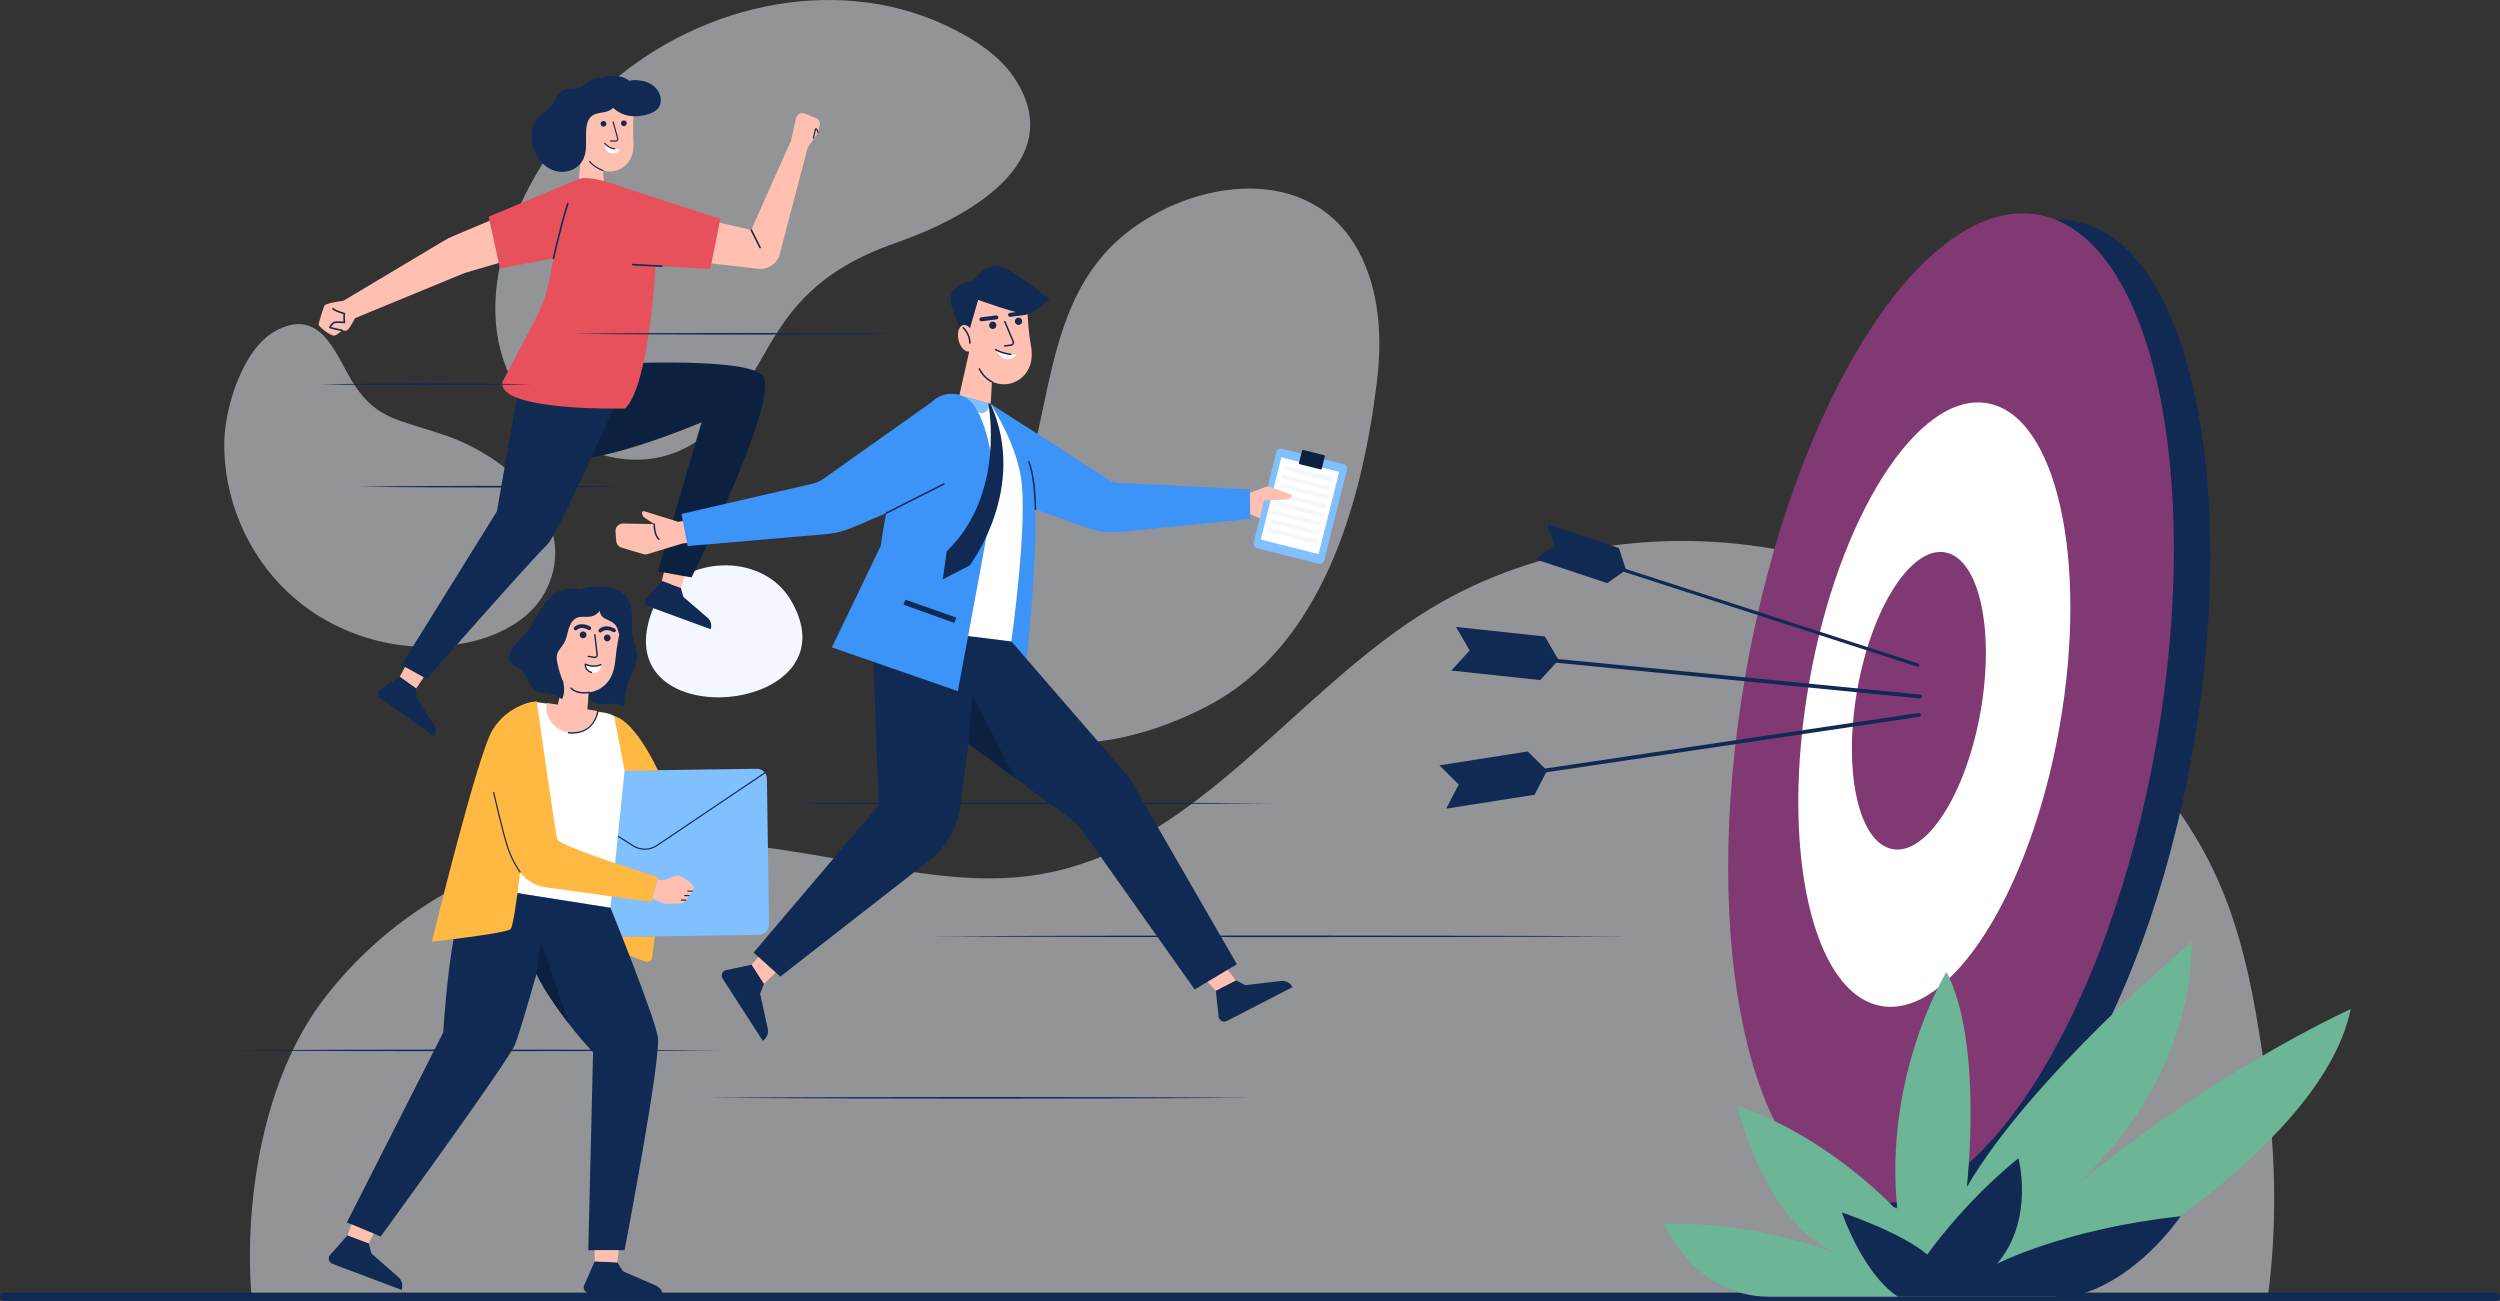 <svg width="713" height="371" viewBox="0 0 713 371" fill="none" xmlns="http://www.w3.org/2000/svg">
<rect x="0" y="0" width="713" height="371" fill="#333333" stroke="none"/>
<g clip-path="url(#clip0_165_504)">
<path d="M103.9 113.485C109.799 120.04 116.42 120.415 127.67 124.4C144.562 130.38 166.064 148.283 155.603 168.562C151.398 176.715 142.375 181.325 133.412 183.246C115.232 187.142 95.549 181.607 82.024 168.842C70.475 157.944 63.709 142.036 63.963 126.13C63.963 126.128 63.963 126.124 63.963 126.122C64.125 116.217 69.198 99.487 78.57 94.397C89.807 88.296 94.357 97.596 98.979 106.22C100.62 109.285 102.233 111.633 103.9 113.487V113.485Z" fill="#F4F7FD" fill-opacity="0.5"/>
<path d="M160.676 38.163C144.92 58.616 132.4 90.555 149.418 114.016C159.842 128.388 180.302 136.419 196.647 127.124C209.546 119.788 214.66 105.289 222.467 93.548C231.054 80.633 241.757 74.052 256.234 68.986C274.503 62.594 305.427 46.584 289.297 22.244C285.952 17.197 280.983 13.436 275.756 10.388C244.23 -7.985 203.957 -0.621 176.465 21.76C170.974 26.231 165.554 31.831 160.676 38.163Z" fill="#F4F7FD" fill-opacity="0.5"/>
<path d="M318.619 68.698C295.038 90.249 300.935 126.877 285.683 153.24C281.423 160.603 276.04 167.423 273.218 175.449C267.28 192.332 278.848 207.871 295.502 211.059C311.779 214.178 330.289 208.798 344.651 201.214C377.276 183.984 388.524 143.015 392.684 108.968C394.243 96.218 393.499 82.709 387.338 71.439C373.554 46.222 340.213 51.136 320.927 66.714C320.127 67.359 319.36 68.021 318.621 68.698H318.619Z" fill="#F4F7FD" fill-opacity="0.5"/>
<path d="M188.517 169.76C187.37 171.273 186.429 172.979 185.753 174.874C172.96 210.723 244.766 203.862 225.562 171.204C217.81 158.02 197.215 158.3 188.517 169.76Z" fill="#F4F7FD"/>
<path d="M71.733 369.824H646.809C650.475 341.913 648.142 315.842 643.227 288.124C640.797 274.422 637.296 260.81 631.299 248.256C624.631 234.293 614.999 221.91 604.235 210.801C579.21 184.971 547.214 165.413 512.096 157.764C476.977 150.115 438.783 154.929 408.024 173.539C369.09 197.096 341.293 241.857 296.43 249.391C279.138 252.295 261.478 249.059 244.224 245.946C216.99 241.037 188.979 236.422 161.821 241.733C134.377 247.101 109.09 262.868 92.176 285.162C75.262 307.455 69.536 341.915 71.733 369.826V369.824Z" fill="#F4F7FD" fill-opacity="0.5"/>
<path d="M188.768 165.671L194.194 167.662L194.893 170.242L201.823 176.207C202.751 177.006 203.087 178.297 202.667 179.448L184.987 172.962C184.122 172.645 183.775 171.601 184.281 170.828L188.768 165.671Z" fill="#102A54"/>
<path d="M195.751 162.977L194.194 167.661L188.768 165.671L189.711 161.623L195.751 162.977Z" fill="#FFC0B1"/>
<path d="M114.014 192.978L118.712 196.347L118.696 199.019L123.785 206.62C124.465 207.638 124.446 208.971 123.732 209.967L108.425 198.991C107.675 198.453 107.62 197.356 108.312 196.747L114.011 192.976L114.014 192.978Z" fill="#102A54"/>
<path d="M121.461 192.249L118.714 196.347L114.014 192.979L116.002 189.33L121.461 192.249Z" fill="#FFC0B1"/>
<path d="M169.981 104.164C171.052 103.789 211.256 101.581 217.318 106.838C223.381 112.096 197.221 164.683 197.221 164.683L187.643 162.977L200.087 120.43C200.087 120.43 166.902 134.663 156.692 130.406C146.481 126.152 149.034 104.162 149.034 104.162H169.981V104.164Z" fill="#0C203F"/>
<path d="M149.034 104.164L141.718 145.834L114.495 189.647L121.671 193.61C121.671 193.61 152.739 158.304 156 155.411C159.26 152.517 178.497 108.495 178.497 108.495L149.034 104.166V104.164Z" fill="#102A54"/>
<path d="M142.017 61.949L129.302 67.306C128.331 67.717 127.388 68.192 126.484 68.732L97.958 85.775L100.429 91.078L131.786 78.153C132.324 77.931 132.873 77.738 133.432 77.575L144.642 74.3L142.017 61.947V61.949Z" fill="#FFC0B1"/>
<path d="M97.958 85.778C97.958 85.778 92.865 86.435 92.525 87.165C92.185 87.894 90.86 92.116 90.86 92.576C90.86 93.036 94.153 95.873 95.378 95.719C95.809 95.665 96.666 95.031 97.594 94.232C98.105 94.323 98.537 94.36 98.767 94.297C99.627 94.065 101.234 90.753 101.234 90.753C101.234 90.753 99.12 85.611 97.958 85.78V85.778Z" fill="#FFC0B1"/>
<path d="M97.594 94.46C97.579 94.46 97.563 94.46 97.546 94.456C94.155 93.75 94.025 93.622 93.971 93.566C93.917 93.511 93.863 93.414 93.904 93.251C93.997 92.877 94.734 91.918 95.337 91.734C95.842 91.579 97.344 91.66 97.995 91.703C97.936 91.232 97.847 90.281 97.982 89.615C97.344 89.428 95.508 88.851 94.797 88.219C94.702 88.135 94.693 87.992 94.778 87.896C94.862 87.801 95.005 87.792 95.101 87.877C95.868 88.558 98.294 89.227 98.318 89.233C98.379 89.251 98.43 89.29 98.459 89.346C98.489 89.403 98.493 89.468 98.474 89.526C98.222 90.279 98.48 91.896 98.483 91.914C98.493 91.983 98.472 92.055 98.424 92.105C98.376 92.157 98.307 92.183 98.238 92.179C97.62 92.129 95.916 92.031 95.467 92.17C95.083 92.287 94.537 92.956 94.383 93.26C94.871 93.409 96.497 93.77 97.637 94.006C97.761 94.032 97.841 94.154 97.815 94.278C97.793 94.386 97.698 94.46 97.592 94.46H97.594Z" fill="#102A54"/>
<path d="M168.658 55.455C166.564 55.455 164.914 53.669 165.077 51.579L166.05 39.055H171.128L172.238 51.537C172.424 53.641 170.77 55.453 168.658 55.453V55.455Z" fill="#FFC0B1"/>
<path d="M165.109 28.612H181.174L181.039 29.61C180.575 33.059 180.428 36.548 180.66 40.018C180.771 41.679 180.651 43.658 179.823 45.26C178.199 48.399 174.419 49.805 171.21 48.327C167.975 46.838 162.972 42.169 165.109 28.612Z" fill="#FFC0B1"/>
<path d="M175.611 40.381H174.128C174.035 40.381 173.959 40.305 173.959 40.211C173.959 40.118 174.035 40.042 174.128 40.042H175.611C175.739 40.042 175.858 39.983 175.934 39.882C176.012 39.779 176.036 39.649 176.003 39.526L174.716 34.874C174.692 34.783 174.744 34.692 174.833 34.666C174.924 34.642 175.015 34.694 175.041 34.783L176.329 39.434C176.391 39.66 176.346 39.899 176.203 40.086C176.06 40.272 175.845 40.381 175.609 40.381H175.611Z" fill="#102A54"/>
<path d="M172.925 35.313C172.925 35.764 172.561 36.129 172.11 36.129C171.659 36.129 171.295 35.764 171.295 35.313C171.295 34.861 171.659 34.496 172.11 34.496C172.561 34.496 172.925 34.861 172.925 35.313Z" fill="#102A54"/>
<path d="M178.744 35.152C178.744 35.603 178.379 35.968 177.928 35.968C177.477 35.968 177.113 35.603 177.113 35.152C177.113 34.7 177.477 34.336 177.928 34.336C178.379 34.336 178.744 34.7 178.744 35.152Z" fill="#102A54"/>
<path d="M171.977 48.792C171.96 48.792 171.943 48.789 171.925 48.783C171.83 48.752 169.562 47.995 167.995 46.15C167.934 46.078 167.943 45.972 168.015 45.911C168.086 45.85 168.192 45.859 168.253 45.931C169.758 47.702 172.008 48.455 172.032 48.462C172.121 48.49 172.168 48.585 172.14 48.674C172.116 48.746 172.051 48.792 171.98 48.792H171.977Z" fill="#102A54"/>
<path d="M176.892 42.59C176.766 42.564 174.08 42.768 172.459 40.891C172.459 40.891 172.35 43.198 174.128 43.68C175.904 44.162 176.892 42.59 176.892 42.59Z" fill="white"/>
<path d="M175.251 42.608C175.251 42.608 175.24 42.608 175.236 42.608C173.545 42.452 172.379 41.06 172.329 40.999C172.27 40.928 172.279 40.821 172.35 40.761C172.422 40.7 172.528 40.711 172.589 40.782C172.6 40.795 173.716 42.124 175.266 42.269C175.359 42.278 175.427 42.36 175.418 42.454C175.409 42.541 175.336 42.608 175.249 42.608H175.251Z" fill="#102A54"/>
<path d="M188.148 26.902C188.079 26.717 188.001 26.535 187.91 26.359C187.183 24.94 185.831 23.906 184.346 23.381C183.548 23.099 182.707 22.941 181.861 22.882C181.441 22.854 181.018 22.849 180.597 22.871C180.424 22.88 179.468 23.095 179.372 23.008C177.954 21.744 175.758 21.569 173.864 21.66C173.161 21.695 172.431 21.775 171.841 22.159C171.772 22.205 171.707 22.252 171.646 22.302C168.554 21.189 167.245 24.701 164.676 25.246C163.878 25.415 163.048 25.206 162.233 25.252C161.168 25.313 160.138 25.829 159.453 26.648C158.747 27.492 158.424 28.593 157.806 29.502C156.743 31.065 154.972 31.905 153.669 33.229C150.723 36.228 151.332 41.62 153.392 44.928C154.747 47.103 157.051 48.727 159.596 48.996C162.142 49.263 164.854 48.047 166.128 45.827C167.629 43.213 166.985 39.958 167.186 36.949C167.282 35.508 167.661 33.954 168.804 33.073C170.098 32.074 171.932 32.254 173.454 31.662C173.972 31.46 174.449 31.158 174.867 30.791C175.531 31.366 176.24 31.877 177.027 32.263C178.77 33.116 180.79 33.322 182.698 33.057C184.378 32.825 186.667 32.213 187.76 30.811C188.599 29.732 188.603 28.128 188.15 26.9L188.148 26.902Z" fill="#102A54"/>
<path d="M232.682 33.641L229.512 32.387C228.461 31.972 227.288 32.593 227.041 33.696L225.617 40.049L214.263 65.572L199.855 62.275L196.887 74.424L216.236 76.653C217.04 76.746 217.858 76.666 218.629 76.416C220.481 75.819 221.901 74.319 222.393 72.435L230.332 42.122L233.339 37.802L233.846 35.352C233.846 34.596 233.384 33.917 232.682 33.639V33.641Z" fill="#FFC0B1"/>
<path d="M231.988 39.554C231.975 39.554 231.962 39.554 231.951 39.549C231.86 39.528 231.804 39.439 231.823 39.347L232.396 36.823C232.43 36.673 232.55 36.567 232.701 36.552C232.853 36.537 232.992 36.617 233.055 36.758L233.491 37.737C233.53 37.822 233.491 37.922 233.406 37.961C233.321 38 233.22 37.961 233.183 37.876L232.747 36.897L232.153 39.423C232.136 39.502 232.066 39.556 231.988 39.556V39.554Z" fill="#102A54"/>
<path d="M216.776 70.847C216.691 70.847 216.609 70.799 216.57 70.718L214.057 65.678C214.001 65.563 214.046 65.424 214.161 65.368C214.276 65.312 214.415 65.357 214.471 65.472L216.984 70.512C217.04 70.627 216.995 70.766 216.88 70.823C216.847 70.84 216.811 70.847 216.776 70.847Z" fill="#102A54"/>
<path d="M178.507 53.682C178.507 53.682 168.496 49.718 165.066 51.058C165.019 51.077 164.971 51.097 164.925 51.116L139.361 61.802L142.591 76.549L157.856 73.692C157.522 75.255 157.233 76.755 157.006 78.135C156.247 82.746 154.751 87.202 152.57 91.334L143.313 108.874C141.635 117.45 178.308 116.502 178.308 116.502C185.248 109.691 186.984 75.847 186.984 75.847L202.584 76.707L205.455 62.42L178.507 53.68V53.682Z" fill="#E6515C"/>
<path d="M157.853 73.924C157.836 73.924 157.819 73.924 157.801 73.918C157.678 73.89 157.598 73.766 157.626 73.642C157.65 73.538 159.989 63.145 161.736 57.947C161.777 57.825 161.907 57.76 162.029 57.802C162.15 57.843 162.215 57.973 162.174 58.095C160.435 63.271 158.101 73.64 158.077 73.744C158.053 73.853 157.957 73.924 157.851 73.924H157.853Z" fill="#102A54"/>
<path d="M188.74 76.145C188.74 76.145 188.731 76.145 188.727 76.145L180.424 75.695C180.296 75.689 180.198 75.581 180.205 75.452C180.211 75.324 180.322 75.227 180.448 75.233L188.751 75.683C188.879 75.689 188.976 75.798 188.97 75.926C188.963 76.049 188.861 76.145 188.74 76.145Z" fill="#102A54"/>
<path d="M196.75 148.302L193.394 148.804L183.691 145.793C183.426 145.711 183.153 145.893 183.127 146.171C183.073 146.768 183.353 147.347 183.853 147.673L186.613 149.47L177.814 149.309C176.506 149.227 175.429 150.325 175.535 151.634L175.752 154.31C175.823 155.198 176.433 155.949 177.285 156.203L183.426 158.026C183.83 158.146 184.259 158.146 184.66 158.024L194.814 154.953L197.648 154.766L196.75 148.302Z" fill="#FFC0B1"/>
<path d="M187.923 154.02C187.868 154.02 187.816 154 187.773 153.961C186.245 152.518 186.392 149.583 186.398 149.459C186.405 149.34 186.507 149.247 186.626 149.255C186.745 149.262 186.836 149.364 186.83 149.483C186.83 149.511 186.689 152.34 188.07 153.644C188.157 153.727 188.161 153.863 188.079 153.95C188.035 153.996 187.979 154.017 187.92 154.017L187.923 154.02Z" fill="#102A54"/>
<path d="M280.762 84.176L288.968 85.242C291.203 85.532 292.918 87.369 293.054 89.62C293.217 92.287 293.494 95.743 293.932 97.976C294.314 99.927 294.474 102.289 293.735 104.312C292.287 108.277 288.022 110.517 283.997 109.254C280.387 108.121 274.549 102.554 275.104 88.931C275.223 85.995 277.848 83.796 280.76 84.176H280.762Z" fill="#FFC0B1"/>
<path d="M277.35 118.694C274.698 118.31 272.936 115.744 273.523 113.127L277.051 97.444L283.483 98.378L282.598 114.392C282.449 117.092 280.021 119.08 277.348 118.694H277.35Z" fill="#FFC0B1"/>
<path d="M286.492 98.881C286.384 98.881 286.293 98.801 286.277 98.692C286.262 98.573 286.347 98.465 286.464 98.449L288.348 98.208C288.51 98.187 288.651 98.093 288.734 97.952C288.816 97.809 288.827 97.642 288.762 97.49L286.373 91.794C286.327 91.684 286.379 91.558 286.488 91.51C286.598 91.465 286.724 91.517 286.772 91.625L289.161 97.321C289.278 97.598 289.258 97.907 289.109 98.167C288.959 98.428 288.701 98.599 288.404 98.638L286.52 98.879C286.52 98.879 286.501 98.879 286.492 98.879V98.881Z" fill="#102A54"/>
<path d="M284.168 92.641C284.242 93.214 283.836 93.737 283.266 93.811C282.694 93.885 282.171 93.479 282.098 92.908C282.024 92.335 282.429 91.812 282.999 91.738C283.572 91.664 284.094 92.07 284.168 92.641Z" fill="#102A54"/>
<path d="M291.528 91.491C291.602 92.064 291.196 92.587 290.626 92.66C290.054 92.734 289.531 92.328 289.458 91.758C289.384 91.184 289.789 90.661 290.359 90.588C290.93 90.514 291.454 90.92 291.528 91.491Z" fill="#102A54"/>
<path d="M284.231 91.087L279.973 91.634C279.659 91.675 279.373 91.451 279.331 91.139C279.29 90.824 279.513 90.538 279.826 90.496L284.083 89.95C284.398 89.908 284.684 90.132 284.725 90.444C284.766 90.759 284.543 91.046 284.231 91.087Z" fill="#102A54"/>
<path d="M292.426 89.815L288.168 90.362C287.853 90.403 287.567 90.18 287.526 89.867C287.485 89.552 287.708 89.266 288.02 89.225L292.278 88.677C292.593 88.636 292.879 88.86 292.92 89.172C292.961 89.487 292.738 89.774 292.426 89.815Z" fill="#102A54"/>
<path d="M284.201 99.943C284.201 99.943 286.999 101.256 290.011 101.097C290.011 101.097 286.722 104.835 284.201 99.943Z" fill="white"/>
<path d="M288.289 101.258C288.289 101.258 288.276 101.258 288.27 101.258C285.707 101.026 283.91 99.927 283.834 99.882C283.732 99.819 283.702 99.686 283.765 99.585C283.828 99.483 283.96 99.452 284.062 99.513C284.079 99.524 285.853 100.602 288.309 100.826C288.428 100.837 288.515 100.943 288.504 101.06C288.493 101.173 288.4 101.258 288.289 101.258Z" fill="#102A54"/>
<path d="M277.647 79.87C277.647 79.87 281.805 73.749 287.145 76.685C292.484 79.622 299.326 85.385 299.326 85.385C299.326 85.385 294.774 89.285 293.054 89.622C291.333 89.956 278.967 85.535 278.967 85.535L275.631 97.088C275.631 97.088 270.504 88.052 271.15 84.536C271.796 81.02 277.647 79.87 277.647 79.87Z" fill="#102A54"/>
<path d="M277.796 95.949C278.293 98.026 277.71 99.949 276.491 100.24C275.273 100.531 273.883 99.083 273.387 97.006C272.89 94.929 273.473 93.006 274.692 92.715C275.91 92.424 277.3 93.872 277.796 95.949Z" fill="#FFC0B1"/>
<path d="M282.904 109.115C282.876 109.115 282.848 109.109 282.82 109.098C282.729 109.059 280.552 108.106 279.11 105.302C279.056 105.195 279.097 105.065 279.203 105.011C279.31 104.957 279.44 104.998 279.494 105.104C280.86 107.761 282.967 108.69 282.989 108.701C283.099 108.749 283.149 108.874 283.101 108.985C283.067 109.068 282.987 109.118 282.902 109.118L282.904 109.115Z" fill="#102A54"/>
<path d="M276.606 98.072C276.606 98.072 276.6 98.072 276.595 98.072C276.476 98.065 276.383 97.965 276.389 97.846C276.498 95.582 274.61 93.648 274.59 93.629C274.505 93.544 274.505 93.407 274.59 93.323C274.675 93.238 274.811 93.238 274.896 93.323C274.978 93.407 276.938 95.413 276.821 97.865C276.814 97.981 276.719 98.072 276.604 98.072H276.606Z" fill="#102A54"/>
<path d="M356.471 139.592L318.69 137.695C317.84 137.626 317.023 137.35 316.305 136.888L282.49 115.173L282.499 115.212L275.262 113.137L265.112 183.25L292.634 189.547C292.634 189.547 295.647 163.455 295.294 145.261L309.708 150.427C312.973 151.597 316.457 152.025 319.908 151.675L356.568 147.97L356.473 139.59L356.471 139.592Z" fill="#3C94F8"/>
<path d="M346.745 282.544L352.501 279.579L355.153 280.962L365.318 279.77C366.679 279.612 367.995 280.313 368.624 281.533L349.874 291.194C348.954 291.667 347.836 291.161 347.582 290.158L346.745 282.544Z" fill="#102A54"/>
<path d="M349.21 275.453L352.501 279.579L346.745 282.544L343.201 278.709L349.21 275.453Z" fill="#FFC0B1"/>
<path d="M214.378 275.136L217.892 280.578L216.78 283.356L218.965 293.366C219.258 294.708 218.69 296.088 217.539 296.833L206.088 279.102C205.526 278.233 205.919 277.068 206.892 276.718L214.378 275.134V275.136Z" fill="#102A54"/>
<path d="M221.669 276.892L217.892 280.577L214.378 275.136L217.84 271.225L221.669 276.892Z" fill="#FFC0B1"/>
<path d="M248.8 179.682L250.582 229.685L214.924 271.667L222.547 278.524L265.092 245.356C268.188 242.942 270.623 239.784 272.17 236.175C273.014 234.208 273.584 232.133 273.861 230.01L279.856 184.188L248.798 179.682H248.8Z" fill="#102A54"/>
<path d="M288.436 182.931L321.998 221.701L352.755 274.999L340.72 282.194L307.356 235.052L266.696 205.079C266.696 205.079 247.28 201.574 250.266 176.213L288.436 182.931Z" fill="#102A54"/>
<path d="M276.207 212.088L277.423 198.188C277.423 198.188 289.349 221.775 289.119 221.606C288.89 221.437 276.207 212.088 276.207 212.088Z" fill="#0C203F"/>
<path d="M273.58 112.636C273.58 112.636 279.728 115.488 282.503 115.18C282.503 115.18 289.406 125.475 291.149 135.982C293.271 148.778 288.437 182.931 288.437 182.931L255.679 178.883L273.582 112.636H273.58Z" fill="white"/>
<path d="M282.503 115.18C282.186 115.184 272.964 112.467 272.964 112.467C272.964 112.467 278.096 117.811 279.977 117.837C281.859 117.863 282.501 115.18 282.501 115.18H282.503Z" fill="#80C0FF"/>
<path d="M278.052 115.977C275.399 111.853 269.658 111.062 266.031 114.362C265.905 114.477 265.779 114.596 265.656 114.715L235.006 136.438C234.065 137.105 233.016 137.602 231.906 137.91L194.361 146.575L196.115 155.739L236.072 152.294C238.529 152.023 240.931 151.391 243.203 150.421L252.752 146.342C251.681 151.756 251.226 155.589 251.226 155.589L237.26 184.637L273.172 197.116C273.172 197.116 280.406 158.61 282.715 145.34C284.333 136.045 282.349 122.657 278.052 115.979V115.977Z" fill="#3C94F8"/>
<path d="M252.752 146.557C252.674 146.557 252.596 146.514 252.56 146.438C252.505 146.332 252.549 146.201 252.655 146.147L269.129 137.836C269.235 137.782 269.365 137.825 269.42 137.932C269.474 138.038 269.43 138.168 269.324 138.223L252.85 146.534C252.82 146.549 252.785 146.557 252.752 146.557Z" fill="#102A54"/>
<path d="M272.747 176.138L258.222 171.028L257.693 172.452L272.155 177.655L272.747 176.138Z" fill="#102A54"/>
<path d="M281.859 114.998C281.859 114.998 287.021 140.768 270.02 157.234L268.858 165.256L276.543 161.269C276.543 161.269 293.399 139.256 282.505 115.178L281.859 114.995V114.998Z" fill="#102A54"/>
<path d="M295.294 145.481C295.175 145.481 295.077 145.383 295.079 145.264C295.079 145.177 295.097 136.603 293.223 131.817C293.18 131.706 293.234 131.581 293.347 131.537C293.458 131.494 293.583 131.548 293.627 131.661C295.532 136.525 295.513 145.181 295.513 145.268C295.513 145.387 295.415 145.483 295.296 145.483L295.294 145.481Z" fill="#102A54"/>
<path d="M383.133 132.366L365.64 127.98C364.91 127.797 364.169 128.242 363.986 128.973L357.551 154.7C357.368 155.432 357.812 156.173 358.542 156.356L376.035 160.743C376.766 160.926 377.506 160.481 377.689 159.75L384.125 134.023C384.307 133.291 383.864 132.55 383.133 132.366Z" fill="#80C0FF"/>
<path d="M381.925 134.573L365.444 130.44L359.578 153.891L376.059 158.024L381.925 134.573Z" fill="white"/>
<path d="M380.12 136.221L366.259 132.746L365.965 133.923L379.825 137.398L380.12 136.221Z" fill="#F4F7FD"/>
<path d="M379.487 138.756L365.626 135.281L365.332 136.458L379.192 139.933L379.487 138.756Z" fill="#F4F7FD"/>
<path d="M378.852 141.289L364.991 137.814L364.697 138.991L378.558 142.466L378.852 141.289Z" fill="#F4F7FD"/>
<path d="M378.219 143.825L364.358 140.349L364.064 141.526L377.925 145.002L378.219 143.825Z" fill="#F4F7FD"/>
<path d="M377.584 146.359L363.723 142.884L363.429 144.061L377.29 147.536L377.584 146.359Z" fill="#F4F7FD"/>
<path d="M376.951 148.895L363.09 145.419L362.796 146.596L376.656 150.072L376.951 148.895Z" fill="#F4F7FD"/>
<path d="M376.316 151.43L362.455 147.954L362.161 149.131L376.021 152.607L376.316 151.43Z" fill="#F4F7FD"/>
<path d="M375.683 153.965L361.822 150.489L361.528 151.666L375.388 155.142L375.683 153.965Z" fill="#F4F7FD"/>
<path d="M377.618 129.815L371.704 128.333C371.54 128.292 371.374 128.391 371.333 128.555L370.466 132.023C370.425 132.187 370.524 132.353 370.688 132.394L376.602 133.877C376.765 133.918 376.931 133.818 376.972 133.654L377.84 130.187C377.881 130.023 377.781 129.856 377.618 129.815Z" fill="#0C203F"/>
<path d="M356.481 140.534L360.776 138.941C361.292 138.75 361.858 138.748 362.374 138.932L368.13 140.994C368.466 141.114 368.542 141.556 368.266 141.782L367.9 142.084C367.579 142.349 367.18 142.498 366.766 142.514L360.548 142.737L359.267 147.855L356.549 146.635L356.479 140.532L356.481 140.534Z" fill="#FFC0B1"/>
<path d="M165.378 168.202C166.887 167.442 168.628 167.31 170.317 167.303C171.834 167.297 173.367 167.384 174.826 167.805C176.285 168.226 177.673 169.007 178.614 170.199C179.847 171.759 180.196 173.843 180.261 175.834C180.326 177.824 180.151 179.836 180.517 181.794C180.866 183.665 181.707 185.464 181.666 187.368C181.618 189.614 180.367 191.624 179.505 193.697C178.468 196.187 177.972 198.9 178.056 201.596C176.714 200.903 175.177 200.589 173.671 200.699C172.728 200.769 171.776 200.999 170.848 200.816C169.849 200.621 169.01 199.972 168.134 199.449C167.26 198.926 166.211 198.503 165.24 198.813C164.318 196.417 164.301 193.66 164.388 191.095C164.483 188.271 164.578 185.443 164.977 182.645C165.144 181.477 165.365 180.314 165.485 179.139C165.621 177.796 165.626 176.443 165.621 175.091C165.613 172.793 165.439 170.498 165.376 168.2L165.378 168.202Z" fill="#102A54"/>
<path d="M186.752 267.042L186.008 273.065C185.893 273.999 184.935 274.578 184.057 274.244L174.735 270.712V267.042H186.752Z" fill="#FFB841"/>
<path d="M152.191 267.535L216.492 266.621C218.076 266.599 219.342 265.295 219.321 263.708L218.731 222.088C218.709 220.501 217.406 219.233 215.822 219.255L151.521 220.169C149.936 220.191 148.67 221.495 148.692 223.082L149.281 264.702C149.303 266.289 150.606 267.556 152.191 267.535Z" fill="#80C0FF"/>
<path d="M183.899 242.36C182.72 242.36 181.54 242.033 180.502 241.375L149.127 221.523C149.049 221.473 149.026 221.369 149.075 221.291C149.125 221.213 149.229 221.189 149.307 221.239L180.682 241.091C182.698 242.367 185.282 242.33 187.261 240.997L218.061 220.26C218.139 220.208 218.243 220.227 218.295 220.306C218.347 220.384 218.328 220.488 218.25 220.54L187.45 241.277C186.379 241.998 185.139 242.36 183.901 242.36H183.899Z" fill="#102A54"/>
<path d="M134.713 252.692L145.065 206.736C145.724 202.546 149.65 199.684 153.834 200.343L172.535 203.289C175.251 203.716 177.408 205.524 178.408 207.886L184.727 219.696L178.128 219.789L174.124 258.9L134.713 252.695V252.692Z" fill="white"/>
<path d="M155.865 200.487C155.235 204.498 157.988 208.159 161.994 208.791C166 209.423 169.742 206.783 170.373 202.772L155.865 200.487Z" fill="#FFC0B1"/>
<path d="M162.582 206.154C165.051 206.542 167.327 204.743 167.523 202.249L168.695 187.303L162.708 186.361L159.087 200.873C158.478 203.319 160.093 205.763 162.582 206.154Z" fill="#FFC0B1"/>
<path d="M159.284 171.853L178.226 174.835L177.883 175.985C176.697 179.966 175.878 184.049 175.507 188.186C175.329 190.166 174.822 192.477 173.549 194.209C171.054 197.608 166.334 198.566 162.827 196.226C159.291 193.869 154.255 187.437 159.284 171.848V171.853Z" fill="#FFC0B1"/>
<path d="M169.627 187.689C169.582 187.689 169.534 187.685 169.487 187.678L167.737 187.402C167.626 187.385 167.551 187.281 167.568 187.172C167.585 187.062 167.689 186.986 167.798 187.005L169.547 187.281C169.699 187.305 169.849 187.257 169.959 187.151C170.07 187.044 170.124 186.897 170.104 186.745L169.447 181.021C169.434 180.91 169.515 180.811 169.625 180.798C169.736 180.785 169.836 180.865 169.849 180.976L170.505 186.699C170.538 186.977 170.44 187.248 170.237 187.444C170.07 187.604 169.851 187.691 169.623 187.691L169.627 187.689Z" fill="#102A54"/>
<path d="M167.258 181.204C167.173 181.735 166.677 182.098 166.146 182.015C165.615 181.931 165.253 181.434 165.335 180.902C165.419 180.37 165.916 180.008 166.447 180.09C166.978 180.175 167.34 180.672 167.258 181.204Z" fill="#102A54"/>
<path d="M174.148 182.093C174.063 182.625 173.567 182.988 173.035 182.905C172.504 182.821 172.142 182.324 172.225 181.792C172.309 181.26 172.806 180.897 173.337 180.98C173.868 181.065 174.23 181.562 174.148 182.093Z" fill="#102A54"/>
<path d="M164.173 179.773C164.026 179.773 163.88 179.712 163.774 179.595C163.577 179.374 163.594 179.035 163.815 178.835C165.756 177.09 168.249 178.655 168.353 178.723C168.602 178.883 168.676 179.215 168.515 179.465C168.355 179.714 168.025 179.786 167.776 179.628C167.698 179.578 165.862 178.438 164.533 179.634C164.431 179.725 164.303 179.771 164.175 179.771L164.173 179.773Z" fill="#102A54"/>
<path d="M171.219 180.381C171.071 180.381 170.926 180.32 170.82 180.203C170.623 179.981 170.64 179.643 170.861 179.443C172.801 177.698 175.295 179.263 175.399 179.33C175.648 179.491 175.722 179.823 175.561 180.072C175.401 180.322 175.071 180.394 174.822 180.235C174.744 180.185 172.908 179.046 171.579 180.242C171.477 180.333 171.349 180.379 171.221 180.379L171.219 180.381Z" fill="#102A54"/>
<path d="M166.941 189.46C166.941 189.46 169.32 190.572 171.34 189.547C171.34 189.547 171.663 192.03 169.183 191.835C166.705 191.639 166.939 189.46 166.939 189.46H166.941Z" fill="white"/>
<path d="M168.665 191.961C168.645 191.961 168.628 191.958 168.609 191.952C166.558 191.364 166.738 189.458 166.738 189.438L166.766 189.171L167.015 189.273C169.623 190.346 171.214 189.386 171.232 189.375C171.327 189.317 171.451 189.345 171.509 189.441C171.568 189.536 171.54 189.66 171.446 189.718C171.377 189.762 169.788 190.734 167.141 189.757C167.18 190.233 167.423 191.192 168.719 191.566C168.825 191.596 168.888 191.709 168.858 191.815C168.832 191.904 168.752 191.961 168.665 191.961Z" fill="#102A54"/>
<path d="M163.204 209.243C162.848 209.243 162.476 209.225 162.085 209.186C161.975 209.175 161.892 209.075 161.905 208.965C161.916 208.854 162.014 208.774 162.127 208.785C169.263 209.499 170.248 203.206 170.284 202.937C170.3 202.826 170.402 202.75 170.512 202.766C170.623 202.781 170.699 202.883 170.683 202.994C170.675 203.059 169.716 209.243 163.202 209.243H163.204Z" fill="#102A54"/>
<path d="M187.626 295.838C186.678 289.806 174.124 258.898 174.124 258.898L158.959 256.51L134.713 252.692C128.534 256.76 126.416 294.449 126.416 294.449L98.923 348.643L108.557 352.659C108.557 352.659 144.746 303.051 146.882 297.892C147.859 295.53 150.472 286.661 153.019 277.738C159.62 290.382 169.148 300.125 169.148 300.125L167.774 356.555H178.132C178.132 356.555 188.575 301.87 187.628 295.838H187.626Z" fill="#102A54"/>
<path d="M153.017 277.738L154.344 268.57L162.354 292.14C162.354 292.14 154.818 282.429 153.017 277.738Z" fill="#0C203F"/>
<path d="M175.154 204.209L178.128 219.789H187.684C187.684 219.789 181.415 205.88 175.151 204.209H175.154Z" fill="#FFB841"/>
<path d="M158.959 239.424C158.32 237.462 153.069 200.009 153.069 200.009C153.069 200.009 145.312 200.489 140.549 208.034C136.224 214.882 123.162 268.57 123.162 268.57C123.162 268.57 143.374 266.336 145.546 265.043C146.242 264.628 147.265 257.802 148.334 248.714C149.028 249.652 149.873 250.483 150.847 251.169C152.273 252.172 153.917 252.818 155.642 253.057L185.816 257.238L187.686 250.179C187.686 250.179 159.601 241.386 158.959 239.424Z" fill="#FFB841"/>
<path d="M187.548 250.696L188.371 250.965C188.686 251.069 189.024 251.078 189.345 250.995C190.578 250.676 193.275 249.528 193.696 249.682C194.218 249.873 198.151 252.167 197.815 253.296C197.693 253.706 195.786 257.539 194.361 257.633C192.937 257.728 189.852 257.917 189.284 257.633C188.714 257.348 186.045 256.365 186.045 256.365L187.548 250.696Z" fill="#FFC0B1"/>
<path d="M197.418 254.312H196.165C196.072 254.312 195.996 254.236 195.996 254.142C195.996 254.049 196.072 253.973 196.165 253.973H197.418C197.511 253.973 197.587 254.049 197.587 254.142C197.587 254.236 197.511 254.312 197.418 254.312Z" fill="#102A54"/>
<path d="M196.512 255.592H195.259C195.166 255.592 195.09 255.516 195.09 255.423C195.09 255.33 195.166 255.254 195.259 255.254H196.512C196.605 255.254 196.681 255.33 196.681 255.423C196.681 255.516 196.605 255.592 196.512 255.592Z" fill="#102A54"/>
<path d="M195.575 256.873H194.322C194.229 256.873 194.153 256.797 194.153 256.703C194.153 256.61 194.229 256.534 194.322 256.534H195.575C195.669 256.534 195.745 256.61 195.745 256.703C195.745 256.797 195.669 256.873 195.575 256.873Z" fill="#102A54"/>
<path d="M148.332 248.883C148.28 248.883 148.23 248.859 148.197 248.816C148.176 248.785 145.967 245.812 144.605 241.627C143.25 237.462 140.647 226.151 140.62 226.036C140.599 225.945 140.657 225.854 140.746 225.834C140.837 225.812 140.928 225.871 140.948 225.96C140.974 226.073 143.573 237.371 144.924 241.521C146.268 245.653 148.442 248.581 148.464 248.612C148.52 248.686 148.505 248.792 148.429 248.848C148.399 248.87 148.364 248.883 148.327 248.883H148.332Z" fill="#102A54"/>
<path d="M171.362 173.756C170.729 174.883 169.556 175.688 168.279 175.873C167.089 176.046 165.827 175.714 164.7 176.129C163.362 176.619 162.59 178.024 162.176 179.389C161.76 180.752 161.569 182.211 160.847 183.441C160.249 184.462 159.304 185.291 158.946 186.417C158.662 187.318 158.794 188.295 158.983 189.222C159.219 190.387 159.536 191.535 159.932 192.657C160.238 193.524 160.594 194.381 160.774 195.282C161.049 196.671 160.891 198.145 160.323 199.443C159.143 198.52 157.708 197.932 156.223 197.76C155.191 197.641 154.109 197.713 153.16 197.296C151.701 196.653 150.946 195.052 150.404 193.55C150.207 193.005 150.019 192.449 149.678 191.98C149.036 191.095 147.965 190.654 147.029 190.088C146.092 189.521 145.18 188.622 145.243 187.529C145.249 187.413 145.266 187.298 145.288 187.183C145.52 185.931 146.125 184.778 146.988 183.841C147.931 182.816 148.939 181.829 149.819 180.793C151.623 178.666 152.757 176.066 154.218 173.689C155.679 171.312 157.634 169.035 160.297 168.213C161.01 167.994 161.754 167.885 162.499 167.835C163.249 167.785 164.01 167.798 164.739 167.981C166.629 168.454 168.043 169.986 169.337 171.447C170.072 172.276 170.631 172.932 171.366 173.761L171.362 173.756Z" fill="#102A54"/>
<path d="M170.954 172.565C170.935 173.787 170.982 175.169 171.889 175.985C172.194 176.261 172.569 176.441 172.942 176.611C173.929 177.062 174.987 177.507 175.617 178.39C176.094 179.059 176.259 179.89 176.526 180.667C176.792 181.444 177.233 182.241 177.994 182.547C179.392 180.696 179.782 178.273 179.825 175.951C179.845 174.874 179.812 173.758 179.359 172.782C178.835 171.655 177.805 170.841 176.708 170.257C176.11 169.938 175.472 169.671 174.798 169.585C172.992 169.352 170.982 170.739 170.954 172.563V172.565Z" fill="#102A54"/>
<path d="M166.549 197.808C165.398 197.808 163.837 197.548 162.682 196.371C162.604 196.291 162.604 196.163 162.684 196.085C162.764 196.006 162.892 196.009 162.97 196.087C164.832 197.984 167.984 197.261 168.015 197.252C168.123 197.226 168.231 197.294 168.257 197.402C168.283 197.511 168.216 197.619 168.108 197.645C168.049 197.66 167.414 197.806 166.549 197.806V197.808Z" fill="#102A54"/>
<path d="M169.615 359.729L176.079 360.048L177.684 362.574L187.079 366.642C188.337 367.187 189.126 368.454 189.059 369.826L167.995 368.784C166.963 368.734 166.248 367.733 166.53 366.739L169.615 359.729Z" fill="#102A54"/>
<path d="M176.457 356.555L176.079 360.048L169.615 359.729L169.597 356.555H176.457Z" fill="#FFC0B1"/>
<path d="M99.109 352.312L105.166 354.597L105.921 357.493L113.621 364.243C114.653 365.146 115.015 366.596 114.532 367.881L94.797 360.436C93.83 360.071 93.455 358.902 94.027 358.04L99.107 352.31L99.109 352.312Z" fill="#102A54"/>
<path d="M106.591 351.841L105.166 354.597L99.109 352.312L100.252 349.199L106.591 351.841Z" fill="#FFC0B1"/>
<path d="M711.825 371H1.175C0.527 371 0 370.473 0 369.824C0 369.175 0.527 368.647 1.175 368.647H711.823C712.473 368.647 712.998 369.175 712.998 369.824C712.998 370.473 712.471 371 711.823 371H711.825Z" fill="#102A54"/>
<path d="M202.417 313.092L221.675 312.977L240.935 312.912L279.451 312.858L317.966 312.91L337.224 312.977L356.481 313.092L337.224 313.207L317.966 313.272L279.451 313.327L240.935 313.272L221.675 313.207L202.417 313.092Z" fill="#102A54"/>
<path d="M265.22 267.042L290.137 266.927L315.053 266.862L364.887 266.807L414.719 266.862L439.635 266.927L464.553 267.042L439.635 267.157L414.719 267.224L364.887 267.276L315.053 267.222L290.137 267.157L265.22 267.042Z" fill="#102A54"/>
<path d="M205.455 299.569L187.695 299.684L169.938 299.75L134.42 299.806L98.903 299.752L81.146 299.684L63.386 299.569L81.146 299.454L98.903 299.389L134.42 299.335L169.938 299.389L187.695 299.457L205.455 299.569Z" fill="#102A54"/>
<path d="M362.721 229.103L344.963 229.218L327.204 229.283L291.687 229.339L256.169 229.285L238.412 229.218L220.654 229.103L238.412 228.988L256.169 228.923L291.687 228.868L327.204 228.923L344.963 228.99L362.721 229.103Z" fill="#102A54"/>
<path d="M102.495 138.795C105.687 138.743 108.878 138.719 112.069 138.68L121.643 138.615C128.025 138.576 134.407 138.58 140.788 138.561L159.933 138.615L169.506 138.68C172.697 138.719 175.888 138.743 179.08 138.795C175.888 138.849 172.697 138.871 169.506 138.91L159.933 138.975L140.788 139.03C134.405 139.01 128.023 139.014 121.643 138.975L112.069 138.91C108.878 138.871 105.687 138.849 102.495 138.795Z" fill="#102A54"/>
<path d="M163.074 95.187L174.902 95.072L186.73 95.007L210.385 94.953L234.039 95.007L245.867 95.072L257.693 95.187L245.867 95.302L234.039 95.367L210.385 95.421L186.73 95.367L174.902 95.302L163.074 95.187Z" fill="#102A54"/>
<path d="M91.181 109.606C93.704 109.554 96.228 109.53 98.751 109.491L106.322 109.426C111.369 109.387 116.416 109.391 121.463 109.371C126.51 109.391 131.556 109.389 136.603 109.426L144.174 109.491C146.697 109.53 149.221 109.554 151.744 109.606C149.221 109.66 146.697 109.682 144.174 109.721L136.603 109.786C131.556 109.823 126.51 109.821 121.463 109.84C116.416 109.821 111.369 109.825 106.322 109.786L98.751 109.721C96.228 109.682 93.704 109.66 91.181 109.606Z" fill="#102A54"/>
<path d="M625.329 214.23C639.04 136.459 623.964 68.785 591.657 63.076C559.35 57.367 522.046 115.784 508.335 193.555C494.625 271.326 509.7 339 542.007 344.709C574.314 350.418 611.619 292.001 625.329 214.23Z" fill="#102A54"/>
<path d="M614.929 212.394C628.64 134.623 613.565 66.949 581.258 61.24C548.95 55.531 511.646 113.948 497.935 191.719C484.225 269.489 499.3 337.163 531.607 342.873C563.914 348.582 601.219 290.165 614.929 212.394Z" fill="#813974"/>
<path d="M587.379 207.272C595.747 159.802 586.546 118.496 566.827 115.011C547.108 111.526 524.338 147.183 515.97 194.652C507.601 242.122 516.802 283.428 536.521 286.913C556.241 290.398 579.01 254.741 587.379 207.272Z" fill="white"/>
<path d="M564.849 202.963C568.97 179.588 564.44 159.247 554.73 157.532C545.02 155.816 533.808 173.374 529.687 196.749C525.566 220.125 530.097 240.465 539.807 242.181C549.517 243.897 560.729 226.338 564.849 202.963Z" fill="#813974"/>
<path d="M547.591 199.202C547.574 199.202 547.555 199.202 547.537 199.199L437.237 188.364C436.934 188.334 436.71 188.062 436.741 187.758C436.771 187.455 437.042 187.229 437.346 187.261L547.646 198.097C547.949 198.127 548.172 198.398 548.142 198.702C548.114 198.989 547.873 199.202 547.591 199.202Z" fill="#102A54"/>
<path d="M440.597 181.529L444.508 188.238L439.266 193.964L413.912 191.24L419.157 185.514L415.246 178.805L440.597 181.529Z" fill="#102A54"/>
<path d="M546.945 190.155C546.897 190.155 546.85 190.148 546.802 190.133L457.707 161.326C457.462 161.245 457.325 160.983 457.405 160.737C457.486 160.492 457.748 160.355 457.995 160.436L547.09 189.243C547.335 189.323 547.472 189.586 547.392 189.833C547.327 190.031 547.145 190.157 546.947 190.157L546.945 190.155Z" fill="#102A54"/>
<path d="M461.706 156.29L463.729 162.532L458.374 166.313L437.937 159.498L443.292 155.717L441.269 149.477L461.706 156.29Z" fill="#102A54"/>
<path d="M437.627 220.751C437.358 220.751 437.122 220.553 437.081 220.277C437.035 219.976 437.246 219.694 437.547 219.648L547.173 203.336C547.474 203.291 547.756 203.499 547.801 203.803C547.847 204.105 547.637 204.387 547.335 204.432L437.71 220.744C437.681 220.748 437.655 220.751 437.627 220.751Z" fill="#102A54"/>
<path d="M435.707 214.315L441.222 219.776L437.642 226.668L412.451 230.627L416.03 223.735L410.515 218.272L435.707 214.315Z" fill="#102A54"/>
<path d="M586.174 369.823C586.174 369.823 661.891 329.543 670.417 287.788C670.417 287.788 628.216 306.815 587.585 341.988C587.585 341.988 625.056 313.646 625.056 268.572C625.056 268.572 579.011 307.323 560.935 338.574C560.935 338.574 565.711 297.416 555.135 277.189C555.135 277.189 537.059 306.476 541.152 345.405C541.152 345.405 522.463 324.574 495.483 315.356C495.483 315.356 502.951 349.162 524.44 357.699C524.44 357.699 499.541 347.797 474.645 349.162C474.645 349.162 483.316 369.828 504.657 369.828H586.172L586.174 369.823Z" fill="#6CB597"/>
<path d="M541.332 369.824C541.332 369.824 532.459 365.1 525.285 345.78C525.285 345.78 542.347 351.522 549.659 357.803C549.659 357.803 560.018 342.935 575.659 330.326C575.659 330.326 580.331 347.816 569.565 360.425C569.565 360.425 588.89 350.428 621.884 346.885C621.884 346.885 609.377 365.806 590.689 369.826H541.33L541.332 369.824Z" fill="#102A54"/>
</g>
<defs>
<clipPath id="clip0_165_504">
<rect width="713" height="371" fill="white"/>
</clipPath>
</defs>
</svg>
